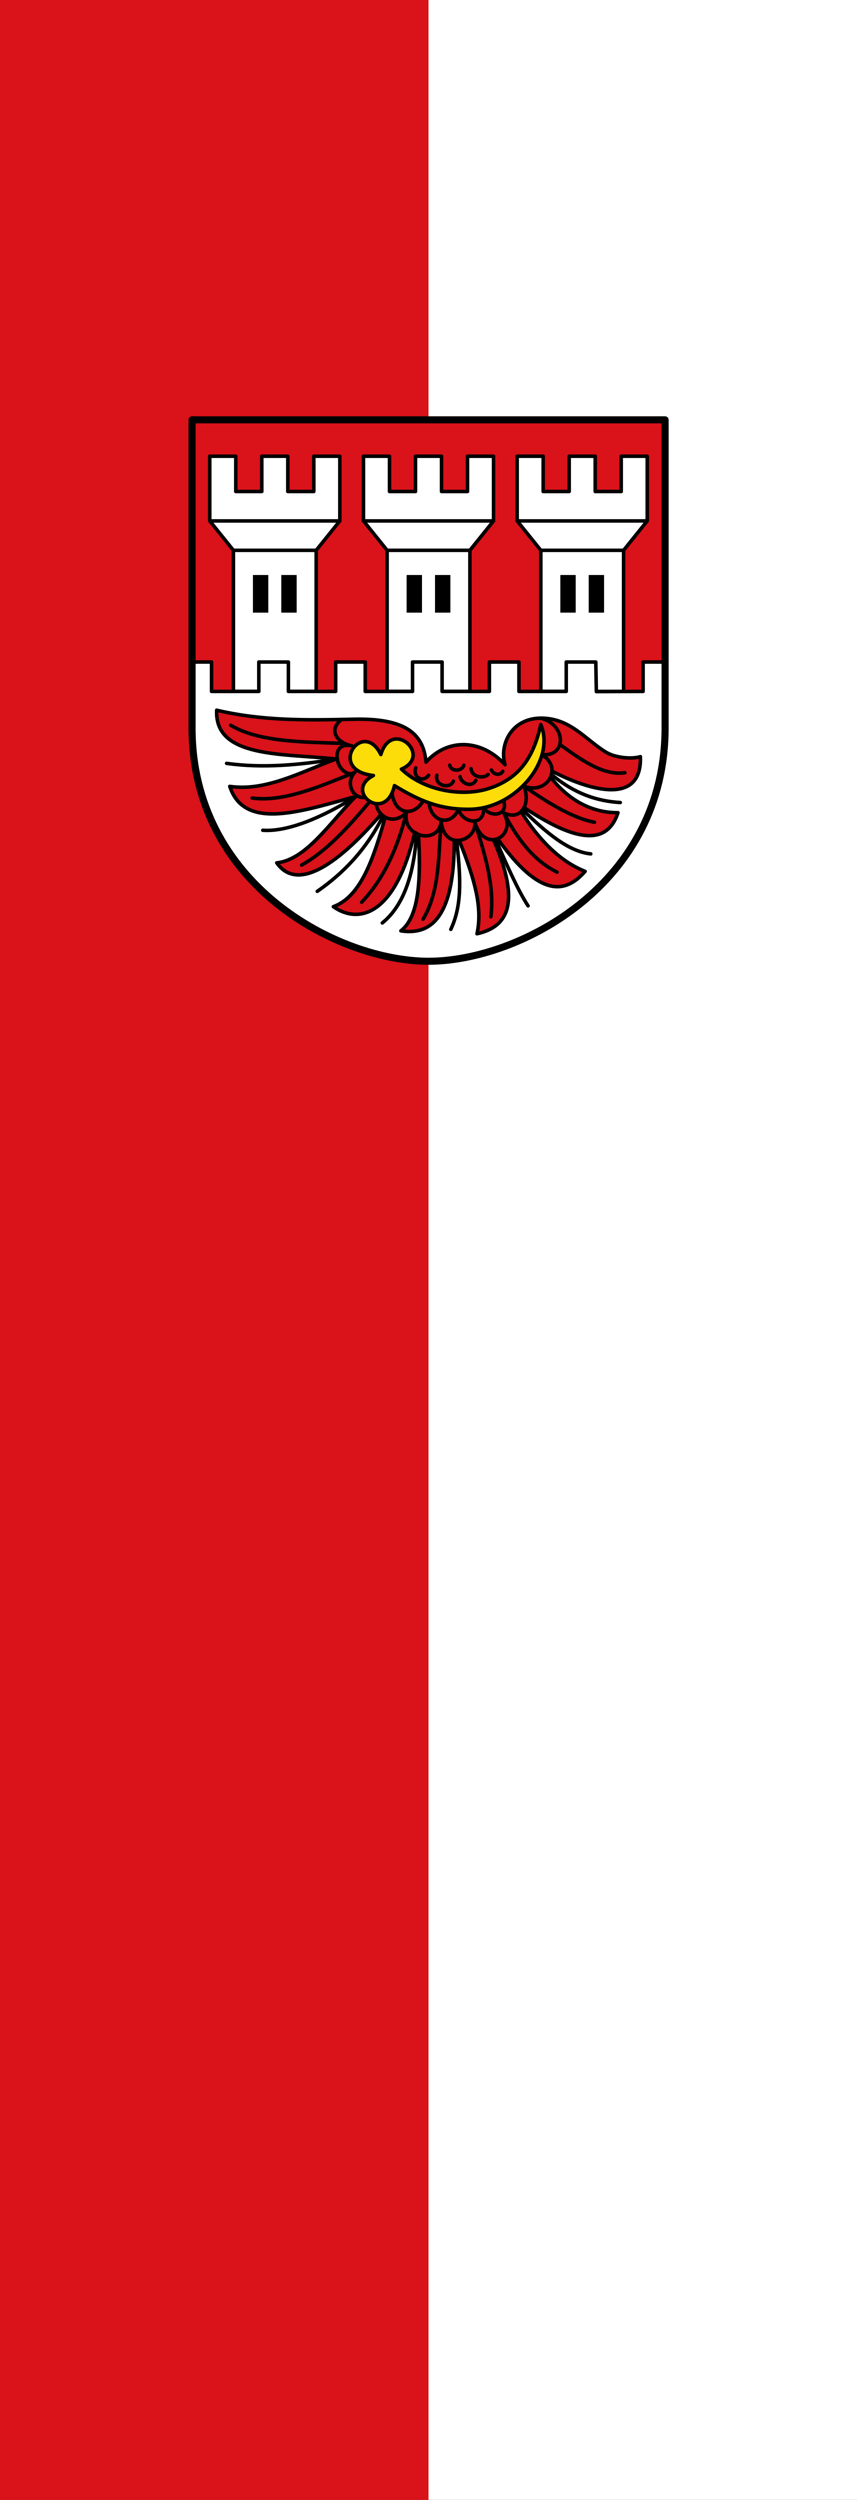 <?xml version="1.0" encoding="UTF-8" standalone="no"?>
<svg xmlns="http://www.w3.org/2000/svg" width="300" height="875">
 <rect width="100%" height="100%" fill="#333333" stroke="none"/>
 <g color="#000">
  <path d="m150 0h-150v875h150" fill="#da121a"/>
  <path d="m150 0h150v875h-150" fill="#fff"/>
 </g>
 <g fill="#da121a">
  <path d="m6.04 6.04h399.95v231.98h-399.96v-231.98" display="block" transform="matrix(.414 0 0 .412 64.739 144.46)"/>
 </g>
 <g fill-rule="evenodd">
  <g stroke="#000100" stroke-linejoin="round" stroke-linecap="round" stroke-width="1.238">
   <path d="m127.24 159.69h9.106v12.348h9.106v-12.348h9.106v12.348h9.106v-12.348h9.106v22.638l-8.278 10.29v49.39h-28.973v-49.39l-8.278-10.29z" fill="#fff"/>
   <path d="m135.51 192.62h28.973m-37.25-10.29h45.528" fill="none"/>
  </g>
  <g fill="#000">
   <path d="m142.34 201.26h5.381v13.171h-5.381z"/>
   <path d="m152.28 201.26h5.381v13.171h-5.381z"/>
  </g>
  <g stroke="#000100" stroke-linejoin="round" stroke-linecap="round" stroke-width="1.238">
   <path d="m73.43 159.69h9.106v12.348h9.106v-12.348h9.106v12.348h9.106v-12.348h9.106v22.638l-8.278 10.29v49.39h-28.973v-49.39l-8.278-10.29z" fill="#fff"/>
   <path d="m81.71 192.62h28.973m-37.25-10.29h45.528" fill="none"/>
  </g>
  <g fill="#000">
   <path d="m88.54 201.26h5.381v13.171h-5.381z"/>
   <path d="m98.47 201.26h5.381v13.171h-5.381z"/>
  </g>
  <g stroke="#000100" stroke-linejoin="round" stroke-linecap="round" stroke-width="1.238">
   <path d="m181.04 159.69h9.106v12.348h9.106v-12.348h9.106v12.348h9.106v-12.348h9.106v22.638l-8.278 10.29v49.39h-28.973v-49.39l-8.278-10.29z" fill="#fff"/>
   <path d="m189.32 192.62h28.973m-37.25-10.29h45.528" fill="none"/>
  </g>
  <g fill="#000">
   <path d="m196.15 201.26h5.381v13.171h-5.381z"/>
   <path d="m206.08 201.26h5.381v13.171h-5.381z"/>
  </g>
  <g stroke="#000" stroke-linejoin="round" stroke-linecap="round" stroke-width="1.238">
   <path d="m66.807 231.72h7.243v10.29h16.556v-10.29h10.347v10.29h16.556v-10.29h10.347v10.29h16.556v-10.29h10.347v10.29h16.556v-10.29h10.347v10.29h16.556v-10.29h10.347l.192 10.353 16.363-.063v-10.29h7.243v24.696c1.117 47.36-45.16 79.34-82.36 79.85-37.2.508-82.69-32.12-82.76-78.56" fill="#fff"/>
   <path d="m75.839 248.58c15.826 3.703 30.687 3.555 48.04 3.16 17.353-.395 24.394 4.608 25.24 15.03 7.342-8.291 19.18-8.359 27.665.875-2.063-6.994 2.246-16.219 12.524-16.281 10.278-.063 15.452 7.384 22.805 11.897 3.264 2 9 2.509 12.06 1.58.654 18.504-20.484 10.549-30.843 5.112l-.467 2.231c6.777 8.532 14.953 12.313 23.459 12.269-4.152 12.762-16.739 8.922-32.806-1.766l-1.122 1.394c6.33 9.936 13.612 17.412 22.431 20.912-7.143 8.228-16.228 8.794-30.563-11.339l-1.402.558c9.527 21.882 4.951 30.25-5.888 32.623 1.964-8.891-.602-18.651-6.169-32.53l-1.776-.186c.007 25.943-7.516 33.433-18.693 31.694 6.597-5.226 6.965-18.71 6.169-33.739l-1.308-.744c-6.707 28.841-19.48 32.394-28.506 26.02 9.675-3.503 14.09-17.02 18.13-31.23l-1.402-1.115c-11.707 13.602-28.27 28.762-36.544 17.01 10.367-1.102 18.661-14.227 27.665-23.24-18.854 5.12-38.991 12.188-44.11-3.532 12.438 1.817 24.526-4.86 37.2-9.573-18.818-2.01-42.559-.3-41.778-17.1z" fill="#da121a"/>
   <path d="m196.1 260.66c7.551 5.439 15.1 10.87 22.654 9.808m-35.34 4.698c7.378 5.106 16.45 11.05 24.674 12.64m-31.778-3.346c4.519 8.38 9.65 16.246 18.693 20.819m-28.787-17.566c3.386 11.06 7.01 22.12 5.608 33.18m-17.384-33.548c-1.021 11.898-.379 24.458-6.35 34.388m-5.8-37.36c-3.192 13.01-8.281 23.662-15.702 31.415m2.423-34.723c-7.412 8.829-14.977 17.05-23.434 21.724m18.674-32.451c-11.632 4.629-24.749 10.544-35.978 8.984m32.33-19.11c-14.705-.516-29.927-.445-39.871-6.372m112.35 17.246c8.02 6.767 16.03 9.343 24.05 9.817m-34.19 2.498c7.954 7.705 15.908 14.676 23.863 15.475m-33.26-4.926c3.769 8.512 7.538 17.312 11.308 23.12m-24.953-22.839c1.013 10.778 2.365 21.64-2.091 31.06m-11.975-33.568c-.975 15.842-5.255 25.889-12.01 31.32m.277-37.452c-5.9 11.976-14.327 20.361-23.04 26.396m6.542-46.29c-12.76 2.055-25.519 3.268-38.28 1.496m45.19 11.609c-11.652 7.33-23.865 12.435-32.525 11.804m58.22-9.383c.698 6.414 7.641 8.233 10.299 2.029 1.345 4.903 9.238 6.288 8.779-.639 2.074 3.67 8.775 3.03 7.01-2.324m-39.07-2.788c1.017 7.917 7.704 8.184 10.748 3.067m24.03-11.05c.939 1.773 3.068 2.01 4.01.453m-11.122-.929c.373 3.08 4.308 3.578 5.993 2.049m-9.825.739c.355 2.331 4.076 4.046 5.514 1.301m-21.04-4.368c-1.086 3.137 2.345 5.424 4.498 2.602m2.897 0c-.904 3.708 4.718 4.917 5.79 2.029m-1.304-5.561c.596 2.468 4.444 2.089 4.954 0m-30.749 13.384c.732 5.01 6.39 7.72 10.655 3.16-1.628 8.946 11.596 11.472 12.15 2.974.939 10.864 12.6 7.06 11.776.372 3.373 11.443 15.06 5.03 10.09-3.253 5.812 3.046 9.657-2.728 7.103-9.294 8.248 3.216 13.899-6.613 6.169-11.06 9.09 1 8.583-10.672-.28-12.733m-69.7.463c-4.896 3.679-1.503 8.283 3.621 9.203-4.845-.911-5.868 2.339-4.882 5.807.69 2.425 3.553 5.064 5.91 3.487-3.522 3.514-.691 9.448 3.552 8.737" fill="none"/>
   <path d="m189.3 253.6c-2.6 12.03-7.921 19.17-18.506 22.492-8.857 2.778-22.19.863-30.28-6.878 11.05-4.768-3.376-17.91-7.197-5.112-6.3-12.848-19.21 5.484-2.597 7.343-10.678 5.459 4.239 17.13 7.364 3.532 8.158 4.923 15.54 8.511 26.637 8.272 15.959-.343 29.846-17.257 24.581-29.649z" fill="#fcdd09"/>
  </g>
 </g>
 <g fill="none" stroke="#000" stroke-linejoin="round" stroke-linecap="round" stroke-width="6">
  <path display="block" d="m6.04 6.04h399.95v259.98c1.103 134.74-123.6 199.98-199.98 199.98-76.37 0-201.08-65.24-199.98-199.98v-259.98" stroke="#000" transform="matrix(.414 0 0 .412 64.739 144.46)"/>
 </g>
</svg>
